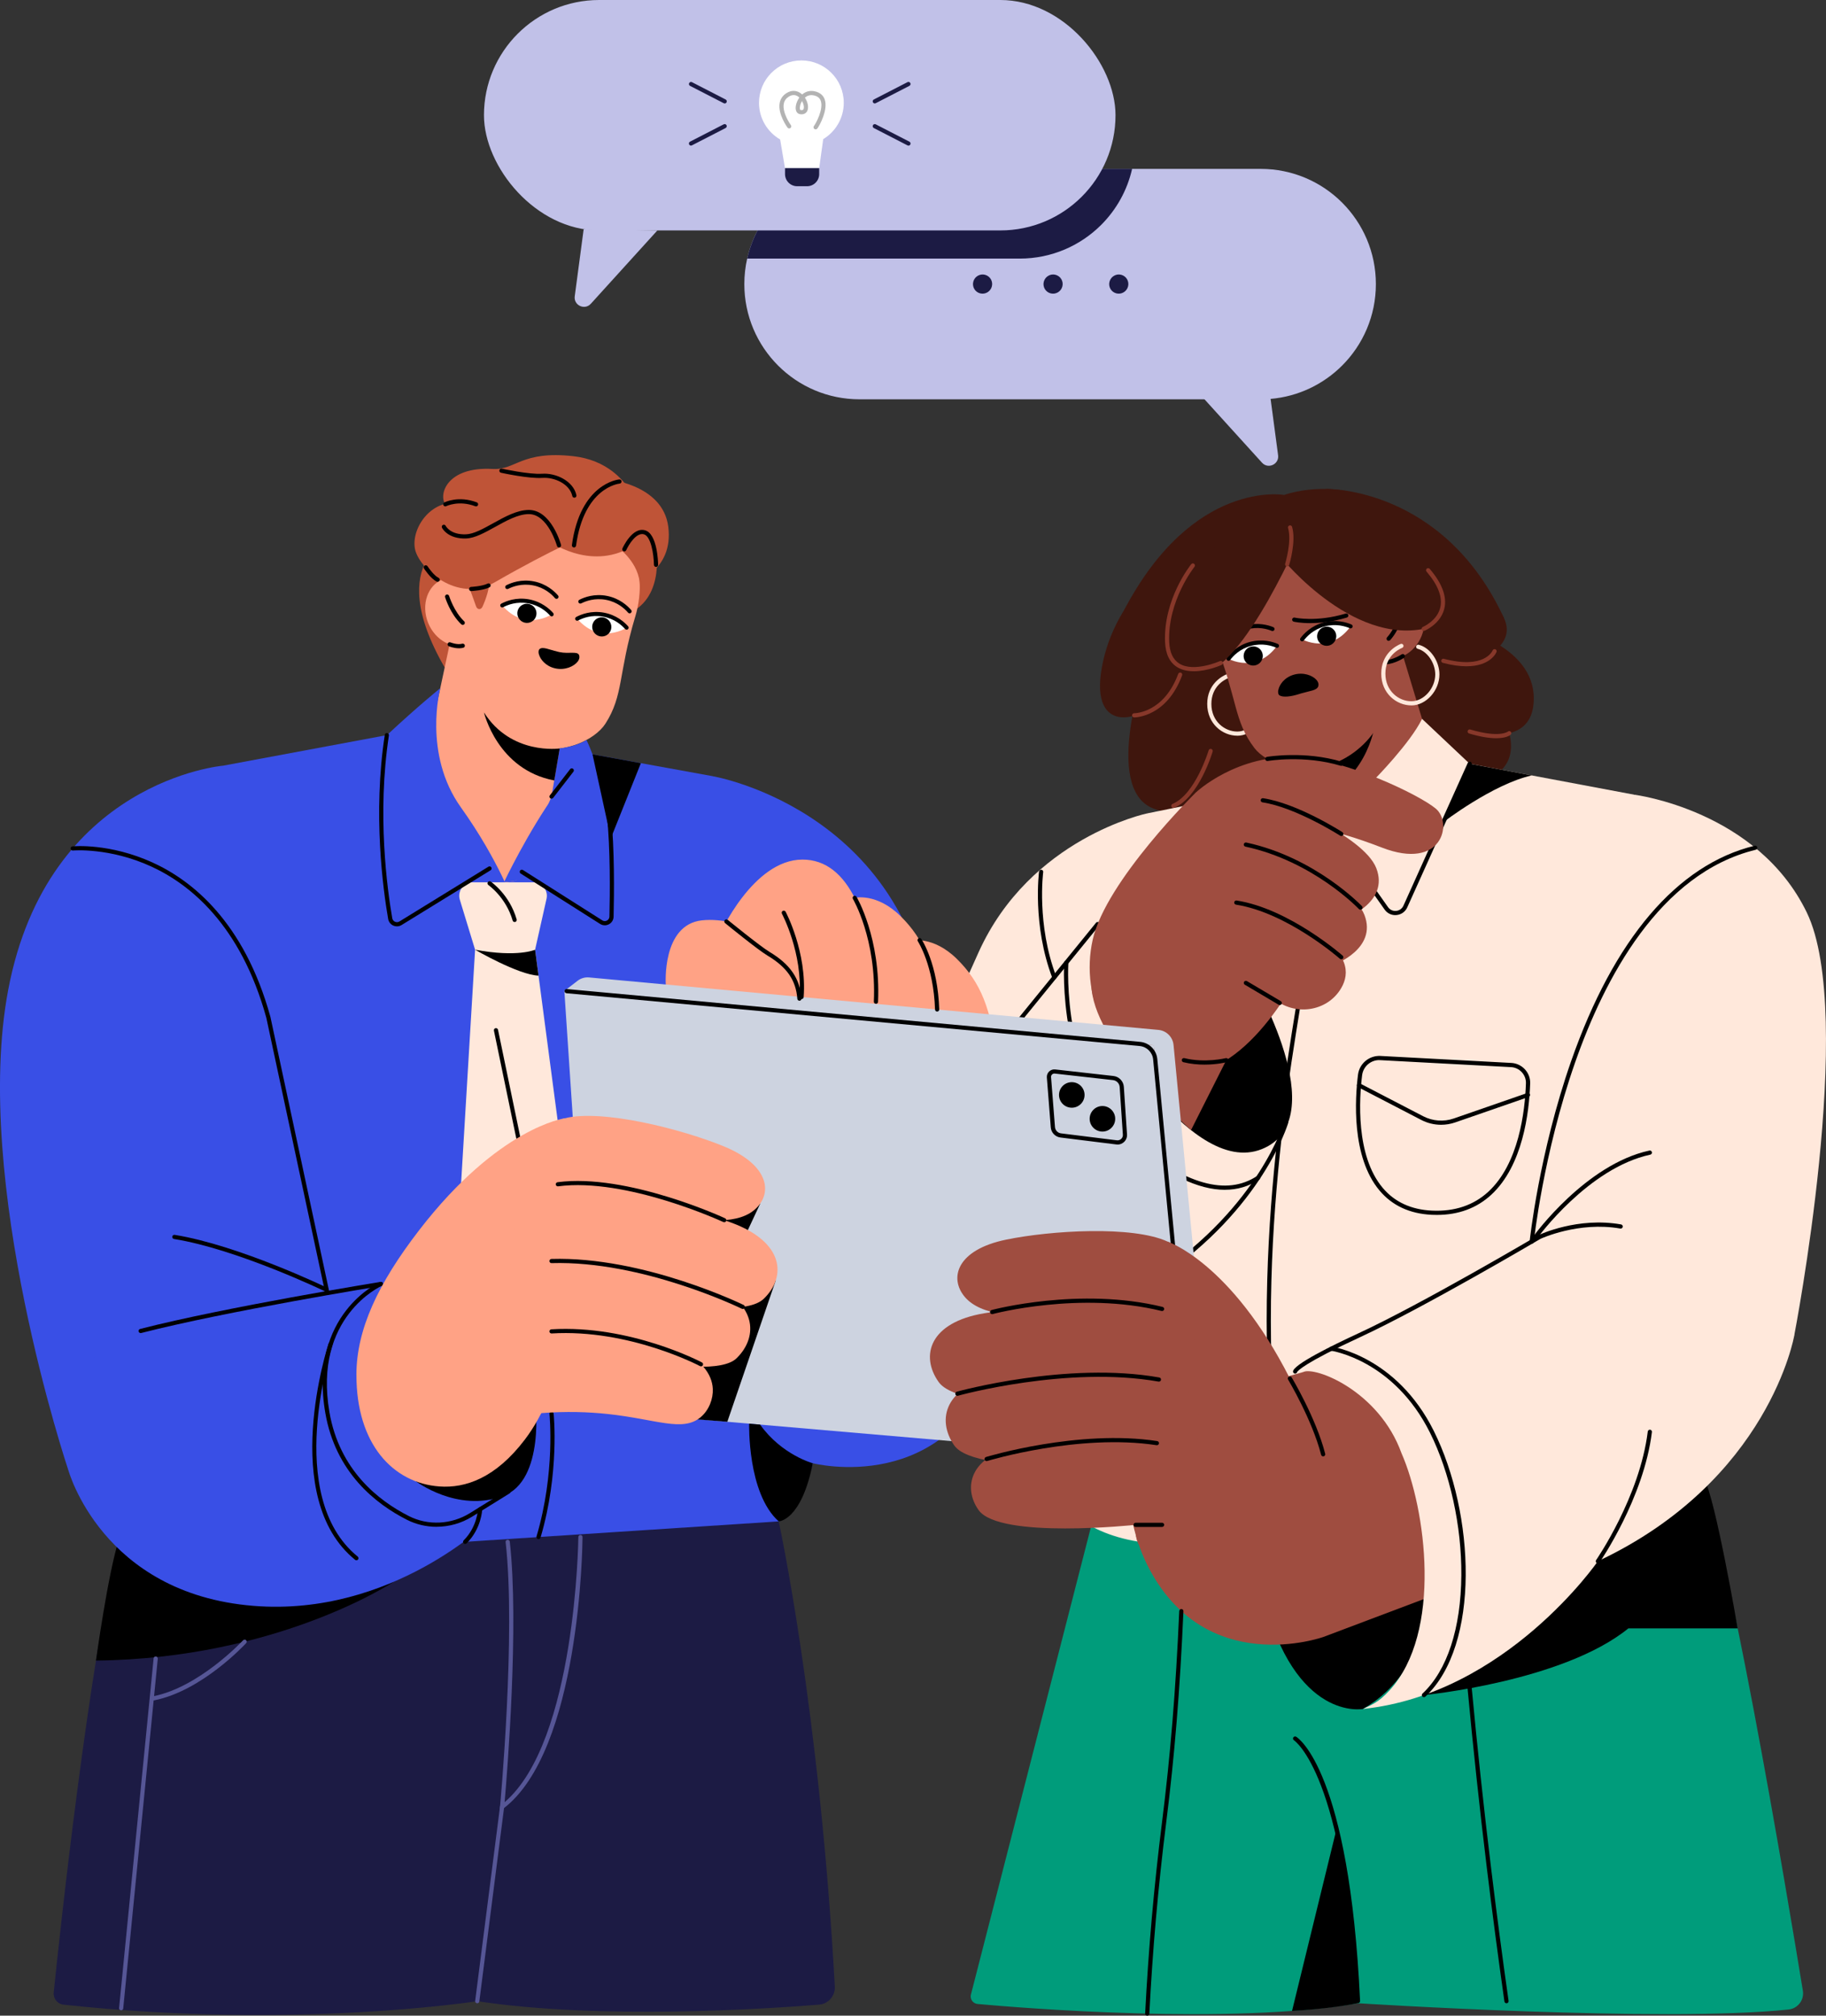 <?xml version="1.0" encoding="UTF-8"?><svg id="Layer_2" xmlns="http://www.w3.org/2000/svg" viewBox="0 0 656.01 724.12"><rect x="0" y="0" width="656.01" height="724.12" fill="#333333" stroke="none"/><defs><style>.cls-1{fill:#c1c1e8;}.cls-1,.cls-2,.cls-3,.cls-4,.cls-5,.cls-6,.cls-7,.cls-8,.cls-9,.cls-10,.cls-11,.cls-12,.cls-13,.cls-14,.cls-15{stroke-width:0px;}.cls-2{fill:#394fe6;}.cls-3{fill:#000;}.cls-4{fill:#ffa285;}.cls-5{fill:#9f4d40;}.cls-6{fill:#bf5437;}.cls-7{fill:#b3b3b3;}.cls-8{fill:#cdd3e0;}.cls-9{fill:#ffe8db;}.cls-10{fill:#87382a;}.cls-11{fill:#3f160d;}.cls-12{fill:#fff;}.cls-13{fill:#565696;}.cls-14{fill:#009c7b;}.cls-15{fill:#1c1b44;}</style></defs><g id="_Ñëîé_4"><path class="cls-1" d="M494.3,102.06c0,11.43-4.63,21.77-12.12,29.26-6.7,6.7-15.69,11.12-25.7,11.98-1.17.1-2.37.15-3.57.15h-144.11c-22.86,0-41.39-18.54-41.39-41.39,0-3.15.35-6.21,1.02-9.16,1.75-7.75,5.67-14.68,11.1-20.11,7.49-7.49,17.84-12.12,29.27-12.12h144.11c22.86,0,41.39,18.53,41.39,41.39Z"/><path class="cls-1" d="M455.97,139.49l3.2,24.05c.43,3.24-3.58,5.11-5.78,2.68l-23.92-26.36,26.5-.38Z"/><path class="cls-15" d="M406.72,60.67c-1.75,7.75-5.67,14.68-11.1,20.11-7.49,7.49-17.84,12.12-29.27,12.12h-97.92c1.75-7.75,5.67-14.68,11.1-20.11,7.49-7.49,17.84-12.12,29.27-12.12h97.92Z"/><rect class="cls-1" x="173.87" y="0" width="226.89" height="82.78" rx="41.39" ry="41.39"/><path class="cls-1" d="M209.68,82.4l-3.2,24.05c-.43,3.24,3.58,5.11,5.78,2.68l23.92-26.36-26.5-.38Z"/><path class="cls-12" d="M303.13,36.93c0,5.54-2.96,10.39-7.38,13.05l-1.45,10.44h-12.28l-1.75-10.32c-4.54-2.63-7.59-7.55-7.59-13.16,0-8.42,6.81-15.23,15.23-15.23s15.22,6.81,15.22,15.23Z"/><path class="cls-15" d="M282.02,60.41h12.28v2.13c0,2.41-1.95,4.36-4.36,4.36h-3.55c-2.41,0-4.36-1.95-4.36-4.36v-2.13h0Z"/><path class="cls-7" d="M293.01,46.47c-.16,0-.33-.05-.47-.17-.32-.26-.37-.73-.11-1.05.59-.73,3.54-6.06,2.42-9.07-.39-1.05-1.26-1.69-2.65-1.94-1.22-.22-2.25.17-3.04.84,1.07,1.58,1.47,3.57.84,4.81-.48.95-1.47,1.35-2.71,1.1-1.14-.24-1.67-1.48-1.34-3.16.18-.91.6-1.91,1.23-2.78-.02-.02-.04-.04-.06-.06-.8-.72-2.12-1.34-3.82-.22-.96.63-1.52,1.46-1.72,2.53-.6,3.3,2.52,7.61,2.55,7.65.25.33.17.8-.16,1.05-.33.24-.8.17-1.05-.16-.14-.2-3.53-4.86-2.82-8.81.27-1.48,1.06-2.67,2.37-3.52,1.92-1.26,3.97-1.13,5.64.36.03.02.05.05.08.07,1.09-.94,2.54-1.5,4.28-1.18,2.41.44,3.39,1.82,3.79,2.9,1.36,3.67-1.86,9.55-2.65,10.54-.15.18-.37.28-.58.28ZM288.14,36.29c-.36.59-.61,1.24-.72,1.83-.16.85,0,1.37.17,1.4.83.17,1-.17,1.07-.3.31-.62.1-1.83-.52-2.93Z"/><path class="cls-15" d="M314.28,37.16c-.27,0-.53-.15-.67-.41-.19-.37-.04-.82.32-1.01l12.1-6.23c.37-.19.82-.04,1.01.32.19.37.04.82-.32,1.01l-12.1,6.23c-.11.06-.23.08-.34.08Z"/><path class="cls-15" d="M326.37,52.31c-.12,0-.23-.03-.34-.08l-12.1-6.23c-.37-.19-.51-.64-.32-1.01.19-.37.64-.51,1.01-.32l12.1,6.23c.37.19.51.64.32,1.01-.13.26-.4.41-.67.41Z"/><path class="cls-15" d="M260.35,37.16c-.12,0-.23-.03-.34-.08l-12.1-6.23c-.37-.19-.51-.64-.32-1.01.19-.37.64-.51,1.01-.32l12.1,6.23c.37.19.51.64.32,1.01-.13.26-.4.41-.67.41Z"/><path class="cls-15" d="M248.25,52.31c-.27,0-.53-.15-.67-.41-.19-.37-.04-.82.32-1.01l12.1-6.23c.37-.19.82-.04,1.01.32.19.37.04.82-.32,1.01l-12.1,6.23c-.11.06-.23.08-.34.08Z"/><path class="cls-15" d="M349.67,101.19c-.49,1.84.61,3.72,2.45,4.2,1.84.48,3.72-.63,4.21-2.47s-.61-3.72-2.45-4.2-3.73.63-4.21,2.47Z"/><path class="cls-15" d="M375,101.19c-.49,1.84.61,3.72,2.45,4.2,1.84.48,3.72-.63,4.21-2.47.49-1.84-.61-3.72-2.45-4.2s-3.72.63-4.21,2.47Z"/><path class="cls-15" d="M398.6,101.19c-.49,1.84.61,3.72,2.45,4.2,1.84.48,3.72-.63,4.21-2.47s-.61-3.72-2.45-4.2-3.72.63-4.21,2.47Z"/><path class="cls-11" d="M461.35,177.81s-32.69-5.87-57.49,41.35l36.77-2.83,27.96-32.89-7.24-5.63Z"/><path class="cls-14" d="M392.14,547.75l-43.38,169.01c-.24,1.57.88,3.02,2.46,3.16,15.63,1.42,90.69,7.61,136.66-.27,0,0,109.74,7.03,154.7,2.25,3.32-.35,5.66-3.43,5.12-6.73-5.09-31.21-29.02-175.15-39.51-190.89-11.77-17.66-199.03-16.42-199.03-16.42l-17.02,39.9Z"/><path class="cls-9" d="M373.61,522.44s2.46,39.05,63.92,31.45c61.46-7.6-63.92-31.45-63.92-31.45Z"/><path class="cls-2" d="M292.01,525.66s48.83,12.5,66.05-38.16c17.22-50.66-88.5-33.43-66.05,38.16Z"/><path class="cls-15" d="M279.76,546.55s14.69,67.5,20.16,167.1c.18,3.35-2.33,6.24-5.67,6.51-18.89,1.52-78.59,5.47-122.78-1.25,0,0-65.21,10.25-148.63,1.26-2.18-.23-3.76-2.19-3.54-4.37,2.11-20.55,12.32-116.49,23.88-165.16,13-54.7,236.58-4.09,236.58-4.09Z"/><path class="cls-2" d="M155.22,261.06l-75.03,14-11.01,82.8,27.96,149.13,33.11,49.3,149.51-9.74c20.16-5.23,26.41-112.75,5.02-192.62-7.79-29.08-18.11-54.16-28.63-75.07-19.77-3.59-39.4-7.16-58.97-10.71l-41.97-7.1Z"/><path class="cls-6" d="M163.72,192.42s-26.74,7.86-3.96,47.38c14.54,25.23,16.95-43.7,3.96-47.38Z"/><path class="cls-6" d="M235.54,196.47s3.72,17.77-9.54,23.86c-13.27,6.09-8.61-17.51,9.54-23.86Z"/><path class="cls-6" d="M217.01,172.01s21.11,1.45,23.08,17.27c1.96,15.7-12.11,19.97-12.11,19.97l-10.97-37.24Z"/><path class="cls-11" d="M539.57,257.01s20.79,33.15-42.31,24.57c-52.35-7.12-60.74,8.58-60.74,8.58,0,0,63.81-49.59,103.05-33.15Z"/><path class="cls-11" d="M411.72,238.53s-15.84,44.61,2.56,51.89c18.4,7.28,58.5-11.83,58.5-11.83l-32.3-58.98-28.76,18.92Z"/><polygon class="cls-9" points="515.09 271.95 587.17 285.5 588.33 364.6 564.72 518.03 379.66 510.3 403.68 305.74 412.17 292.2 473.34 279.75 515.09 271.95"/><path class="cls-11" d="M523.93,225.68s29.15,6.35,26.98,27.44c-1.18,11.5-12.61,15.37-40.4,3.89-27.79-11.49-3.26-32.86-3.26-32.86l16.68,1.54Z"/><path class="cls-11" d="M461.35,177.81s17.5-6.47,33.98,2.97c12.95,7.41,10.46,16.52,21.85,22.8,10.23,5.64,33.91,18.74,19.74,30.37-16.76,13.76-75.58-26.51-75.58-56.13Z"/><path class="cls-4" d="M162.48,227.06l-8.87,41.5s15.31,38.04,44.52,17.62l4.61-27.21-40.26-31.91Z"/><path class="cls-4" d="M228.21,221.54c-6.14,20.5-4.13,28.2-10.73,38.47-1.78,2.77-5.71,5.87-10.96,7.63-5.04,1.72-11.3,2.19-18-.07-1.68-.56-3.37-1.28-5.08-2.2-.92-.5-1.79-1.02-2.62-1.59-13.43-8.98-16.21-25.81-16.3-34.71-.09-9.46,1-37.39,9.56-43.36,8.56-5.98,29.76-9.61,49.27,2.44,0,0,10.45,14.79,4.87,33.39Z"/><path class="cls-12" d="M198.19,220.71s-3.13,2.11-7.36,2.06c-1.29,0-2.65-.2-4.08-.71-2.06-.74-4.23-2.14-6.32-4.56,0,0,3.12-2.05,7.4-1.95,1.29.02,2.7.26,4.17.78,2.02.76,4.12,2.1,6.19,4.37Z"/><path class="cls-3" d="M192.54,219.2c.64,1.8-.3,3.76-2.09,4.39-1.79.63-3.76-.32-4.4-2.11-.64-1.8.3-3.76,2.09-4.39,1.79-.63,3.76.32,4.4,2.11Z"/><path class="cls-3" d="M198.2,221.43c.17,0,.34-.06.47-.18.3-.27.33-.73.06-1.03-1.32-1.49-4.22-4.11-8.78-4.92-4.53-.8-8.12.63-9.86,1.56-.35.19-.49.63-.3.98.19.36.63.49.98.3,1.58-.84,4.83-2.14,8.93-1.41,4.13.73,6.75,3.1,7.95,4.45.15.16.35.25.55.24Z"/><path class="cls-12" d="M225.12,225.48s-3.13,2.11-7.36,2.06c-1.29,0-2.65-.2-4.08-.71-2.06-.74-4.23-2.14-6.32-4.56,0,0,3.12-2.05,7.4-1.95,1.29.02,2.7.26,4.17.78,2.02.76,4.12,2.11,6.19,4.37Z"/><path class="cls-3" d="M219.44,224.07c.64,1.8-.3,3.76-2.09,4.39-1.79.63-3.76-.32-4.4-2.11-.64-1.8.3-3.76,2.09-4.39,1.79-.63,3.76.32,4.4,2.11Z"/><path class="cls-3" d="M225.13,226.21c.17,0,.34-.06.47-.18.3-.27.33-.73.06-1.03-1.32-1.49-4.22-4.11-8.78-4.92-4.53-.8-8.12.63-9.87,1.56-.35.19-.49.63-.3.98.19.35.63.49.98.3,1.58-.84,4.83-2.14,8.93-1.41,4.13.73,6.75,3.1,7.95,4.45.15.16.35.25.55.24Z"/><path class="cls-3" d="M226.19,220.35c.17,0,.34-.06.48-.18.3-.26.34-.72.08-1.03-1.29-1.51-4.15-4.18-8.7-5.07-4.51-.88-8.13.49-9.89,1.39-.36.18-.5.62-.32.98.18.36.62.5.98.32,1.59-.81,4.87-2.05,8.95-1.26,4.12.8,6.7,3.22,7.87,4.59.14.17.35.25.55.25Z"/><path class="cls-3" d="M199.93,215.14c.17,0,.34-.06.48-.18.3-.26.34-.72.08-1.03-1.29-1.51-4.15-4.18-8.7-5.07-4.51-.88-8.13.49-9.89,1.39-.36.18-.5.62-.32.98.18.36.62.5.98.32,1.59-.81,4.87-2.05,8.95-1.26,4.12.8,6.7,3.22,7.87,4.59.14.17.35.25.55.25Z"/><path class="cls-3" d="M193.48,234.13c0,.27.03.58.11.9h.02c.47,1.83,2.44,4.33,5.87,5.08,3.5.77,6.76-.71,8.09-2.48h0c.39-.53.61-1.09.59-1.61,0-.25-.04-.49-.14-.72-.65-1.46-3.62-.32-7.03-1.04-.23-.05-.48-.11-.72-.17-3.07-.73-5.19-1.84-6.37-.97-.27.2-.4.56-.41,1Z"/><path class="cls-4" d="M173.65,215.78c2.57,6.44.21,13.44-5.27,15.63-5.48,2.19-12.01-1.25-14.59-7.69-2.57-6.44-.21-13.44,5.27-15.63s12.01,1.25,14.59,7.69Z"/><path class="cls-3" d="M201.07,268.88s-17.42,2.52-27.2-12.94c0,0,4.82,20.59,25.26,24.43l1.95-11.49Z"/><path class="cls-3" d="M166.24,224.49c-.18,0-.37-.07-.51-.2-3.96-3.73-5.75-9.51-5.82-9.75-.12-.4.1-.81.5-.94.4-.12.81.1.94.5.02.06,1.75,5.64,5.41,9.1.3.28.32.76.03,1.06-.15.16-.35.24-.55.24Z"/><path class="cls-5" d="M502.75,231.33l12.28,40.62s-8.65,28.02-29.94,25.83c-7.35-.76-13.37-6.2-15.21-13.36l-4.6-17.95,37.47-35.14Z"/><path class="cls-3" d="M467.77,276.22s17.57,1.07,26.03-15.16c0,0-3.1,20.92-23.14,26.44l-2.89-11.28Z"/><path class="cls-11" d="M436.79,231.28s-11.83,31.89-22.87,24.66-2.34-38.51,20.17-59.85c22.51-21.34,2.7,35.19,2.7,35.19Z"/><path class="cls-11" d="M427.22,197.08c-1.72-.41-25.02,13.88-30.91,40.42s13,22.62,21.83,12.56,41.7-45.13,9.08-52.98Z"/><path class="cls-9" d="M412.16,292.2s-42.04,8.75-60.62,49.96c-18.58,41.21-28.91,66.23-28.91,66.23l83.12,10.59,6.41-126.77Z"/><path class="cls-9" d="M587.17,285.5s44.13,5.52,61.94,42.31c17.81,36.79-4.51,151.95-4.51,151.95l-101.95-30.54s12.38-110.01,44.52-163.72Z"/><path class="cls-9" d="M444.53,264.3c-5.32,0-10.82-4.27-10.82-11.42s5.33-9.97,6.96-10.65c.38-.16.82.02.98.41.16.38-.02.82-.41.98-1.42.59-6.04,2.99-6.04,9.27s4.8,9.92,9.32,9.92,8.59-4.68,8.59-9.63c0-4.13-2.89-8.35-6.31-9.21-.4-.1-.65-.51-.54-.91.1-.4.51-.65.91-.54,4.1,1.03,7.44,5.81,7.44,10.66,0,5.82-4.81,11.13-10.09,11.13Z"/><path class="cls-5" d="M436.79,231.28c7.82,19.92,6.46,27.76,13.88,37.45,2,2.62,6.18,5.38,11.55,6.69,5.17,1.29,11.45,1.25,17.93-1.56,1.62-.69,3.25-1.56,4.88-2.61.87-.57,1.7-1.17,2.48-1.8,12.63-10.07,14.01-27.07,13.36-35.94-.69-9.43-4.1-37.18-13.13-42.42-9.03-5.25-30.46-7.1-48.89,6.53,0,0-9.18,15.6-2.08,33.67Z"/><path class="cls-12" d="M467.8,229.68s3.3,1.84,7.51,1.44c1.28-.11,2.63-.42,4-1.05,2-.91,4.04-2.48,5.92-5.06,0,0-3.28-1.78-7.53-1.33-1.29.12-2.67.48-4.09,1.13-1.95.92-3.93,2.44-5.81,4.87Z"/><path class="cls-3" d="M473.3,227.7c-.49,1.84.61,3.72,2.45,4.2s3.72-.63,4.21-2.47-.61-3.72-2.45-4.2c-1.84-.48-3.73.63-4.21,2.47Z"/><path class="cls-3" d="M467.85,230.4c-.17.01-.34-.03-.49-.14-.32-.24-.39-.7-.15-1.02,1.19-1.59,3.86-4.45,8.34-5.63,4.44-1.18,8.15-.05,9.96.73.37.16.54.59.38.96-.16.37-.59.54-.96.38-1.64-.7-4.99-1.73-9.01-.66-4.06,1.07-6.47,3.65-7.55,5.1-.13.18-.33.28-.53.29Z"/><path class="cls-12" d="M441.36,236.67s3.3,1.84,7.51,1.44c1.28-.11,2.63-.42,4-1.05,2-.91,4.04-2.48,5.92-5.06,0,0-3.28-1.78-7.53-1.33-1.29.12-2.67.48-4.09,1.13-1.95.92-3.93,2.44-5.81,4.87Z"/><path class="cls-3" d="M446.9,234.79c-.49,1.84.61,3.72,2.45,4.2,1.84.48,3.73-.63,4.21-2.47.49-1.84-.61-3.72-2.45-4.2-1.84-.48-3.72.63-4.21,2.47Z"/><path class="cls-3" d="M441.41,237.39c-.17.01-.34-.03-.49-.14-.32-.24-.39-.7-.15-1.02,1.19-1.59,3.86-4.45,8.34-5.63,4.44-1.18,8.15-.05,9.96.73.37.16.54.59.38.96-.16.37-.59.54-.96.38-1.64-.7-4.99-1.73-9.01-.66-4.06,1.07-6.47,3.65-7.55,5.1-.13.18-.33.28-.53.29Z"/><path class="cls-3" d="M439.87,231.65c-.17.01-.34-.03-.49-.14-.33-.23-.4-.69-.16-1.01,1.16-1.61,3.79-4.51,8.25-5.77,4.42-1.25,8.15-.18,9.97.56.37.15.55.58.4.95-.15.37-.58.55-.95.4-1.65-.68-5.02-1.64-9.02-.51-4.04,1.14-6.41,3.76-7.46,5.22-.13.18-.32.28-.53.3Z"/><path class="cls-3" d="M459.19,248.82c-.03-.27-.02-.58.04-.9h.02c.33-1.87,2.1-4.51,5.47-5.51,3.44-1.04,6.8.19,8.25,1.86h0c.43.5.69,1.04.71,1.56.02.25,0,.49-.09.73-.54,1.51-2.83,1.57-6.17,2.55-.23.07-.47.14-.7.22-3.01.96-5.8,1.26-7.04.48-.28-.18-.44-.53-.49-.97Z"/><path class="cls-5" d="M490.69,221.02c-2.03,6.63.9,13.41,6.55,15.14,5.65,1.73,11.87-2.25,13.9-8.88,2.03-6.63-.9-13.41-6.55-15.14-5.65-1.73-11.87,2.25-13.9,8.88Z"/><path class="cls-3" d="M498.88,230.22c-.18,0-.36-.06-.5-.19-.31-.28-.33-.75-.06-1.06,3.37-3.75,4.63-9.46,4.64-9.52.09-.4.49-.66.89-.58.4.09.66.49.58.89-.05.25-1.35,6.16-4.99,10.2-.15.17-.35.25-.56.25Z"/><path class="cls-3" d="M470.74,223.86c-3.6,0-5.78-.49-5.95-.53-.4-.09-.65-.5-.56-.9.09-.4.5-.66.9-.56.08.02,7.75,1.73,18.32-1.45.39-.12.81.11.93.5.12.4-.11.81-.5.93-5.28,1.59-9.82,2-13.14,2Z"/><path class="cls-11" d="M468.59,189.33s-21.81,52.2-37.93,52.94c-16.12.74-5.58-27.2,3.56-42.16,8.98-14.7,26.45-23.26,34.37-10.78Z"/><path class="cls-11" d="M460.4,200.39s27.56,34.34,55.56,24.28c20.34-7.31-36.99-51.41-52.16-38.21-15.17,13.2-3.4,13.93-3.4,13.93Z"/><path class="cls-6" d="M211.24,192.03s-11.89,4.73-33.61,17.22c-13.3,7.64-27.46-5.25-28.6-12.31-1.21-7.44,6.1-18.54,17.74-16.09,11.64,2.45,39.47-10.04,44.48,11.19Z"/><path class="cls-6" d="M196.68,194.04s15.01,11.33,30.16,2.43c7.74-4.55,2.45-29.96-20.82-32.58-18.73-2.11-20.68,5.05-29.07,4.58-16.24-.92-19.49,9.03-16.97,12.69,1.8,2.61,27,4.73,36.69,12.88Z"/><path class="cls-6" d="M221.95,196.57s8.04,5.83,7.9,14.02c0,0,5.26-16.16,0-20.14-5.26-3.98-8.36.49-8.36.49l.45,5.63Z"/><path class="cls-4" d="M153.62,268.56s4.43,29.27,24.56,48.77l7.26-.92,12.7-30.23-44.52-17.62Z"/><path class="cls-2" d="M80.19,275.06s-63.01,5.31-77.24,80.53c-13.09,69.21,21.58,172.5,21.58,172.5l89.77-71.13s-3.22-116.34-34.12-181.9Z"/><path class="cls-2" d="M256.15,278.87s76.55,13.09,79.66,98.69l-74.87,2.19-4.79-100.89Z"/><path class="cls-2" d="M158.18,247.21s-6.34,23.61,7.4,42.83c13.79,19.29,19.32,35.2,19.32,35.2l-14.35-13.61-22.38,21.93s-20.3-59.05-9.17-69.46c11.13-10.41,19.19-16.88,19.19-16.88Z"/><path class="cls-2" d="M181.05,316.96s8.53-18.03,18.99-32.57v-.74l1.03-14.78s6.04-.68,9.62-3.05c0,0,14.3,28.52,7.04,64.65,0,0-21.26-15.64-25.66-16-4.92-.41-6.62,1.93-6.62,1.93l-4.39.56Z"/><path class="cls-3" d="M141.3,568.32s-41.46,27.52-106.82,28.23c0,0,4.35-31.61,8.22-43.38,3.86-11.77,98.61,15.16,98.61,15.16Z"/><path class="cls-2" d="M24.54,528.08s12.02,44.4,66.47,48.81c49.79,4.04,84.87-30.66,84.87-30.66l-54.7-86.34-85.36,20.11-11.28,48.08Z"/><path class="cls-9" d="M169.83,316.96h21.79c3.11,0,5.41,2.88,4.73,5.91l-4.11,18.3h-21.56l-5.48-17.95c-.95-3.12,1.38-6.27,4.64-6.27Z"/><path class="cls-9" d="M170.68,341.18l-5.7,95.17h39.83l-12.57-95.17s-5.65-17.17-21.56,0Z"/><polygon class="cls-15" points="201.66 412.57 177.47 436.35 189.21 436.35 203.03 422.89 201.66 412.57"/><path class="cls-3" d="M489.68,613.93s-24.44,4.72-35.81-40.57c-11.37-45.28-13.47-74.47,20.76-81.83,34.23-7.36,63.71,94.43,15.05,122.39Z"/><path class="cls-4" d="M258.4,336.03s12.02-27.25,29.92-27.23c16.79.02,24.87,21.05,27.76,52.47,2.9,31.42-62.84-4.15-62.84-4.15,0,0,1.72-14.34,5.15-21.09Z"/><path class="cls-4" d="M307.06,322.54s7.85-1.9,16.43,6.53c8.58,8.43,12.59,18.24,14.27,36.15s-32.17.74-32.17.74l1.47-43.41Z"/><path class="cls-4" d="M327.31,337.93s7.85-1.9,16.43,6.53c8.58,8.43,12.59,18.24,14.27,36.15s-32.17.74-32.17.74l1.47-43.41Z"/><path class="cls-4" d="M239.19,353.72s-1.5-21.51,12.97-23.09c14.47-1.58,31.89,9.49,40.47,14.24,8.58,4.75,10.11,20.41,3.68,23.2-6.43,2.79-57.12-14.35-57.12-14.35Z"/><polygon class="cls-3" points="212.87 271 219.45 301.14 230.24 274.16 212.87 271"/><path class="cls-3" d="M511.56,608.95s49.89-4.83,73.44-23.96h39.28s-8-46.73-12.05-53.72-99.05,65.58-100.67,77.68Z"/><path class="cls-5" d="M468.15,492.91l-18.54,5.25,25.85,89.9,38.95-14.69s.99-103.36-46.26-80.45Z"/><path class="cls-9" d="M644.61,479.76s-8.95,52.12-70.57,81.11c0,0-32.81,47.66-84.36,53.06,2.96-1.52,5.27-2.04,9.48-6.62,19.17-20.88,13.09-65.37,4.35-85.24-8.09-22.44-31.15-31.33-35.36-29.16,29.18-15.07,63.7-35.83,91.89-52.69,0,0,69.85-18.59,84.57,39.54Z"/><path class="cls-3" d="M192.24,341.18s-6.2,2.85-21.56,0c0,0,15.55,9.05,22.79,9.31l-1.23-9.31Z"/><path class="cls-3" d="M149.31,532.06s14.82,11.39,31.35,5.43c15.37-5.54,11.65-34.42,11.65-34.42l-43,28.99Z"/><path class="cls-9" d="M510.89,258.25l17.1,16.13-18.16,12.26-16.03-6.65s12.87-13.05,17.08-21.73Z"/><path class="cls-3" d="M465.28,493.46c-.38,0-.7-.28-.74-.67-.28-2.44,14.49-9.64,23.31-13.72,22.84-10.55,64.47-35.12,64.89-35.36.63-.3,14.13-6.58,29.64-3.84.41.07.68.46.61.87-.07.41-.46.68-.87.61-15.02-2.65-28.54,3.63-28.68,3.69-.36.21-42.06,24.82-64.96,35.4-19.96,9.22-22.23,12.03-22.47,12.44-.07.3-.32.54-.65.58-.03,0-.06,0-.09,0ZM466.02,492.64h0,0ZM466.02,492.64h0s0,0,0,0ZM466.02,492.63h0s0,0,0,0ZM466.02,492.63s0,0,0,0c0,0,0,0,0,0Z"/><path class="cls-3" d="M551.67,445.11c-.15,0-.3-.05-.44-.14-.34-.24-.41-.71-.17-1.05.18-.26,18.69-25.68,41.52-30.59.41-.09.8.17.89.58.09.4-.17.8-.58.89-22.26,4.79-40.43,29.75-40.61,30-.15.2-.38.31-.61.31Z"/><path class="cls-3" d="M550.29,446.8s-.05,0-.08,0c-.41-.04-.71-.41-.67-.82.03-.31,3.36-31.73,14.9-64.75,15.32-43.85,38.12-70.62,65.94-77.41.4-.1.81.15.91.55.1.4-.15.81-.55.91-34.49,8.42-54.32,46.22-64.88,76.45-11.48,32.86-14.79,64.1-14.82,64.41-.04.39-.37.67-.75.67Z"/><path class="cls-3" d="M574.04,561.62c-.15,0-.3-.04-.43-.13-.34-.24-.42-.7-.19-1.04.16-.22,15.68-22.74,18.56-46.19.05-.41.43-.7.84-.65.41.05.7.42.65.84-2.93,23.82-18.66,46.63-18.82,46.86-.15.21-.38.32-.62.32Z"/><path class="cls-3" d="M511.56,609.7c-.2,0-.4-.08-.55-.24-.28-.3-.27-.78.04-1.06,8.86-8.28,13.81-23.38,13.95-42.51.13-17.67-4.08-36.81-11.26-51.21-13.04-26.16-35.33-29.4-35.55-29.43-.41-.05-.7-.43-.64-.84.05-.41.43-.71.84-.64.23.03,23.29,3.35,36.7,30.25,14.87,29.84,16.75,77.01-3.01,95.48-.14.13-.33.2-.51.2Z"/><path class="cls-3" d="M516.19,436.45c-.6,0-1.2-.01-1.81-.04-7.9-.37-14.21-3.3-18.76-8.71-10.18-12.1-8.81-33.15-7.74-41.65.5-3.98,4.02-6.91,8.04-6.71l47.05,2.51c3.86.21,6.89,3.5,6.76,7.35-.35,10.45-2.64,29.54-13.98,40.01-5.21,4.81-11.78,7.24-19.54,7.24ZM495.5,380.83c-3.09,0-5.75,2.32-6.14,5.41-1.04,8.3-2.4,28.85,7.4,40.5,4.27,5.07,10.22,7.82,17.68,8.17,8.14.38,14.96-1.91,20.27-6.8,10.94-10.09,13.15-28.74,13.5-38.95.1-3.04-2.29-5.64-5.34-5.8l-47.05-2.51c-.11,0-.22,0-.33,0Z"/><path class="cls-3" d="M517.74,404.07c-2.46,0-4.91-.58-7.12-1.73l-22.75-11.81c-.37-.19-.51-.64-.32-1.01.19-.37.64-.51,1.01-.32l22.75,11.81c3.38,1.75,7.38,2.05,10.97.8l26.43-9.16c.39-.14.82.07.95.46.14.39-.07.82-.46.96l-26.43,9.16c-1.63.56-3.34.84-5.04.84Z"/><path class="cls-3" d="M416.35,459.15c-.24,0-.48-.12-.62-.33-.23-.34-.14-.81.2-1.04,36.33-24.54,45.29-54.37,45.38-54.66.12-.4.53-.63.93-.51.4.12.63.53.51.93-.09.3-9.17,30.63-45.98,55.49-.13.09-.27.13-.42.13Z"/><path class="cls-3" d="M359.97,374.98c-.17,0-.33-.05-.47-.17-.32-.26-.37-.73-.11-1.06l34.37-42.26c.26-.32.73-.37,1.06-.11.32.26.37.73.11,1.06l-34.37,42.26c-.15.18-.36.28-.58.28Z"/><path class="cls-3" d="M440.04,427.43c-9.53,0-20.88-5.45-34.33-16.43-26.11-21.32-23.42-64.78-23.39-65.22.03-.41.39-.73.8-.7.41.03.73.39.7.8-.03.43-2.67,43.13,22.84,63.95,19.27,15.73,33.97,19.87,44.94,12.65.35-.23.81-.13,1.04.21.23.35.13.81-.21,1.04-3.74,2.46-7.86,3.69-12.39,3.69Z"/><path class="cls-3" d="M501.26,328.75c-1.52,0-2.93-.72-3.82-1.99l-18.82-26.66c-.24-.34-.16-.81.18-1.05.34-.24.81-.16,1.05.18l18.82,26.66c.67.95,1.76,1.46,2.92,1.34,1.16-.11,2.13-.81,2.61-1.87l23.11-51.29c.17-.38.61-.54.99-.38.38.17.55.61.38.99l-23.11,51.29c-.7,1.56-2.13,2.58-3.83,2.75-.16.02-.31.02-.47.02Z"/><path class="cls-3" d="M456.05,490.35c-.4,0-.74-.32-.75-.73-1.25-40.7,2.82-76.48,5.99-99.86,2.73-20.18,10.44-64.45,10.51-64.9.07-.41.46-.67.87-.61.41.07.68.46.61.87-.08.44-7.77,44.69-10.51,64.84-3.16,23.32-7.22,59.02-5.97,99.61.01.41-.31.76-.73.77h-.02Z"/><path class="cls-3" d="M378.78,351.86c-.3,0-.59-.18-.7-.48-7.27-19.1-4.81-38.1-4.78-38.29.06-.41.43-.7.84-.64.41.06.7.43.64.84-.02.19-2.44,18.82,4.7,37.55.15.39-.05.82-.43.97-.09.03-.18.05-.27.05Z"/><path class="cls-3" d="M518.53,295.37s17.77-13.68,31.76-16.8l-22.3-4.19-9.46,20.99Z"/><path class="cls-3" d="M394.34,363.26s32.58,60.21,59.01,49.54c26.43-10.67-3.74-61.69-3.74-61.69l-55.27,12.15Z"/><path class="cls-5" d="M440.56,380.85l-12.67,25.13s-33.49-29.25-35.69-50.4c-2.2-21.15,48.36,25.27,48.36,25.27Z"/><path class="cls-5" d="M429.63,284.69s-32.27,31.65-37.05,52.83,6.05,46.2,31.35,48.04c25.31,1.84,44.59-39.36,44.59-39.36,0,0,5.88-57.89-38.89-61.51Z"/><path class="cls-5" d="M429.63,284.69s14.75-14.04,37.18-12.69c16.71,1.01,42.89,13.36,49.03,18.51,6.13,5.15,2.35,22.38-19.38,13.98-19.09-7.38-25.64-6.87-25.64-6.87,0,0-53.07,7.73-41.19-12.94Z"/><path class="cls-5" d="M455.92,286.63s33.79,13,38.53,25.26c4.74,12.26-10.96,17.9-10.96,17.9l-32.74-20.97,5.17-22.2Z"/><path class="cls-5" d="M451.65,303.41s33.79,13,38.53,25.26c4.74,12.26-10.96,17.9-10.96,17.9l-32.74-20.97,5.17-22.2Z"/><path class="cls-5" d="M444.25,320.42s33.79,13,38.53,25.26c1.32,3.41.67,6.55-.95,9.31-5.05,8.61-16.92,10.15-24.44,3.59l-18.31-15.97,5.17-22.2Z"/><path class="cls-8" d="M428.96,525.23l-211.9-18.28c-2.45-.21-4.38-2.18-4.55-4.64l-9.76-146.32,211.8,19.51,14.42,149.72Z"/><path class="cls-8" d="M202.75,356l4.75-3.66c1.18-.91,2.66-1.34,4.14-1.2l204.52,18.84c2.88.27,5.17,2.54,5.45,5.43l13.61,141.41c.2,2.08-.68,4.12-2.34,5.4l-3.92,3.02-14.42-149.72-211.8-19.51Z"/><path class="cls-3" d="M428.79,525.12c-.38,0-.71-.29-.75-.68l-13.76-143.85c-.25-2.55-2.28-4.57-4.83-4.81l-205.95-18.97c-.41-.04-.72-.4-.68-.82.04-.41.4-.71.82-.68l205.95,18.97c3.27.3,5.87,2.89,6.18,6.16l13.76,143.85c.04.41-.26.78-.68.82-.02,0-.05,0-.07,0Z"/><path class="cls-3" d="M401.49,411.16c-.14,0-.27,0-.41-.02l-20.1-2.5c-1.89-.23-3.35-1.77-3.48-3.67l-1.41-17.92c-.05-.81.25-1.58.82-2.13.58-.55,1.36-.82,2.16-.73l20.95,2.35c2.02.23,3.59,1.87,3.73,3.9l1.14,17.1c.07,1.02-.32,2-1.06,2.7-.64.61-1.48.94-2.34.94ZM378.78,385.67c-.31,0-.6.12-.82.33-.26.24-.39.59-.36.94l1.41,17.92c.08,1.19.99,2.15,2.16,2.29l20.1,2.5c.56.06,1.12-.12,1.54-.51.41-.39.63-.94.59-1.51l-1.14-17.1c-.09-1.31-1.09-2.36-2.4-2.51l-20.95-2.35s-.09,0-.13,0Z"/><path class="cls-3" d="M389.64,393.35c0,2.53-2.05,4.59-4.59,4.59s-4.59-2.05-4.59-4.59,2.05-4.59,4.59-4.59,4.59,2.05,4.59,4.59Z"/><circle class="cls-3" cx="396.06" cy="401.92" r="4.59"/><path class="cls-5" d="M475.46,588.06s-42.7,15.32-63.3-25.88c-20.6-41.21,7.35-116.12,7.35-116.12,0,0,22.73,7.46,43.9,49.16,18.48,36.39,12.05,92.84,12.05,92.84Z"/><path class="cls-5" d="M407.98,547.79s-48.87,5.21-56.39-5.28c-5.86-8.19-2.76-19.58,13.23-22.44,15.1-2.7,46.01-5.56,54.07-.18,8.06,5.38,10.36,22.66-.93,32.87-11.29,10.21-9.98-4.96-9.98-4.96Z"/><path class="cls-5" d="M409.92,525.22s-59.13,5.43-67.1-5.96c-6.47-9.25-3.33-21.59,15.68-24.7,17.96-2.94,54.72-6.02,64.33-.06,9.6,5.95,12.38,25-1.03,36.22-13.41,11.23-11.88-5.5-11.88-5.5Z"/><path class="cls-5" d="M407.94,502.52s-62.05,6.22-70.74-6.07c-6.61-9.33-3.39-21.39,16.49-24.68,18.9-3.13,57.68-5.93,67.81.03,10.13,5.97,13.09,25.02-1.03,36.22-14.12,11.21-12.53-5.51-12.53-5.51Z"/><path class="cls-5" d="M401.37,468.42s-43.23,11.18-54.77-2.52c-5.69-6.75-2.92-16.9,14.83-20.56,16.02-3.31,45.5-5.12,58.08.71,10.33,4.79,13.25,21.68,3.24,37.73-8.63,13.83-21.37-15.36-21.37-15.36Z"/><path class="cls-3" d="M481.88,300.34c-.14,0-.28-.04-.4-.12-.16-.1-15.97-10.18-27.93-11.98-.41-.06-.69-.44-.63-.85.06-.41.44-.69.85-.63,12.27,1.84,27.86,11.78,28.51,12.2.35.22.45.69.23,1.04-.14.22-.39.34-.63.34Z"/><path class="cls-3" d="M488.75,326.81c-.2,0-.4-.08-.55-.24-.16-.17-16.36-17.15-40.78-22.43-.41-.09-.66-.49-.57-.89.09-.41.48-.66.89-.58,24.89,5.38,41.39,22.69,41.56,22.87.28.3.27.78-.03,1.06-.14.14-.33.2-.51.2Z"/><path class="cls-3" d="M481.88,344.63c-.18,0-.35-.06-.5-.19-.19-.17-18.92-16.57-37.34-19.45-.41-.06-.69-.45-.63-.86.06-.41.45-.69.86-.63,18.86,2.94,37.91,19.64,38.1,19.81.31.27.34.75.06,1.06-.15.17-.35.25-.56.25Z"/><path class="cls-3" d="M481.89,275.13c-.07,0-.14,0-.22-.03-13.09-3.96-26.11-1.74-26.24-1.72-.41.07-.8-.2-.87-.61-.07-.41.2-.8.61-.87.13-.02,13.51-2.3,26.94,1.76.4.12.62.54.5.93-.1.32-.4.53-.72.53Z"/><path class="cls-3" d="M459.75,361.05c-.13,0-.26-.03-.38-.1l-12.16-7.2c-.36-.21-.47-.67-.26-1.03.21-.36.67-.47,1.03-.26l12.16,7.2c.36.21.47.67.26,1.03-.14.24-.39.37-.65.37Z"/><path class="cls-3" d="M432.73,382.46c-2.31,0-4.93-.22-7.59-.87-.4-.1-.65-.51-.55-.91.1-.4.5-.65.91-.55,7.44,1.83,14.8.02,14.87,0,.4-.09.81.14.91.54.1.4-.14.81-.54.91-.21.05-3.53.88-8.01.88Z"/><path class="cls-3" d="M497.81,238.67c-.39,0-.72-.3-.75-.69-.03-.41.28-.77.69-.8,3-.23,5.77-2.08,5.8-2.1.34-.23.81-.14,1.04.2.23.34.14.81-.2,1.04-.13.09-3.12,2.1-6.53,2.36-.02,0-.04,0-.06,0Z"/><path class="cls-9" d="M507.05,253.41c-5.32,0-10.82-4.27-10.82-11.42s5.33-9.97,6.96-10.65c.38-.16.82.02.98.41.16.38-.02.82-.41.98-1.42.59-6.04,2.99-6.04,9.27s4.8,9.92,9.32,9.92,8.59-4.68,8.59-9.63c0-4.13-2.89-8.35-6.31-9.21-.4-.1-.65-.51-.54-.91.1-.4.51-.65.91-.54,4.1,1.03,7.44,5.81,7.44,10.66,0,5.82-4.81,11.13-10.09,11.13Z"/><path class="cls-3" d="M356.42,472.09c-.33,0-.63-.22-.72-.55-.11-.4.13-.81.53-.92.31-.09,31.68-8.41,61.44-1.12.4.1.65.5.55.91-.1.4-.51.65-.91.55-29.39-7.2-60.38,1.03-60.69,1.11-.07.02-.13.03-.2.03Z"/><path class="cls-3" d="M343.94,501.43c-.33,0-.63-.22-.72-.55-.11-.4.12-.81.52-.92.39-.11,39.7-10.97,72.74-5.11.41.07.68.46.61.87-.07.41-.46.68-.87.61-32.71-5.79-71.68,4.97-72.07,5.08-.07.02-.14.03-.2.03Z"/><path class="cls-3" d="M354.45,524.89c-.32,0-.62-.21-.72-.53-.12-.4.1-.82.5-.94.33-.1,33.21-10.05,61.51-5.72.41.06.69.45.63.85s-.45.69-.85.63c-27.95-4.28-60.52,5.57-60.85,5.67-.07.02-.15.03-.22.03Z"/><path class="cls-3" d="M417.49,548.54h-9.51c-.41,0-.75-.34-.75-.75s.34-.75.75-.75h9.51c.41,0,.75.34.75.75s-.34.75-.75.75Z"/><path class="cls-3" d="M475.36,523.19c-.33,0-.64-.22-.73-.56-3.24-12.62-11.79-26.88-11.87-27.03-.21-.35-.1-.82.26-1.03.35-.21.81-.1,1.03.26.09.14,8.74,14.59,12.04,27.43.1.4-.14.81-.54.91-.06.02-.13.02-.19.02Z"/><path class="cls-3" d="M50.52,478.89c-.33,0-.64-.22-.73-.56-.1-.4.14-.81.54-.91,30.68-7.88,85.85-16.82,86.4-16.91.41-.07.79.21.86.62.07.41-.21.79-.62.86-.55.09-55.65,9.02-86.27,16.89-.06.02-.13.02-.19.02Z"/><path class="cls-3" d="M117.29,464.08c-.11,0-.22-.02-.33-.08-.31-.15-31.71-15.26-54.45-18.9-.41-.07-.69-.45-.62-.86.07-.41.45-.69.86-.62,22.95,3.67,54.55,18.88,54.86,19.04.37.18.53.63.35,1-.13.27-.4.42-.68.42Z"/><path class="cls-3" d="M156.83,548.49c-3.65,0-7.28-.83-10.58-2.49-11.37-5.75-25.7-17.08-29.38-38.42-6.12-35.5,19.43-46.91,19.69-47.02.38-.16.82.01.98.39.16.38-.01.82-.39.99-.25.11-24.71,11.08-18.8,45.38,3.57,20.73,17.51,31.75,28.58,37.34,6.85,3.46,15.25,3.05,21.91-1.09l13.4-8.32c.35-.22.81-.11,1.03.24.22.35.11.81-.24,1.03l-13.4,8.32c-3.9,2.42-8.36,3.64-12.8,3.64Z"/><path class="cls-3" d="M167.11,554.64c-.19,0-.39-.07-.53-.22-.29-.29-.29-.77,0-1.06,4.86-4.82,5.14-11.13,5.15-11.19.01-.41.36-.72.78-.72.41.01.74.36.72.77,0,.28-.29,6.95-5.59,12.21-.15.15-.34.22-.53.22Z"/><path class="cls-3" d="M287.2,359.51c-.39,0-.72-.3-.75-.69-.5-6.7-3.72-11.35-10.76-15.56-3.49-2.08-14.72-11.25-15.2-11.64-.32-.26-.37-.73-.11-1.06.26-.32.73-.37,1.06-.11.12.09,11.63,9.49,15.02,11.52,7.41,4.43,10.95,9.59,11.49,16.74.03.41-.28.77-.69.8-.02,0-.04,0-.06,0Z"/><path class="cls-3" d="M314.69,360.61s-.02,0-.03,0c-.41-.02-.73-.37-.72-.78.98-22.46-7.44-36.76-7.52-36.9-.21-.36-.1-.82.26-1.03.36-.21.82-.1,1.03.26.09.15,8.73,14.8,7.74,37.74-.02.4-.35.72-.75.72Z"/><path class="cls-3" d="M336.67,363.4c-.4,0-.74-.32-.75-.73-.51-15.85-6.12-24.42-6.17-24.51-.23-.34-.14-.81.21-1.04.34-.23.81-.14,1.04.21.24.36,5.91,8.98,6.43,25.3.01.41-.31.76-.73.77h-.02Z"/><path class="cls-3" d="M287.97,358.92s-.04,0-.06,0c-.41-.03-.72-.39-.69-.8,1.2-15.76-6.23-29.73-6.3-29.87-.2-.37-.06-.82.3-1.02.36-.19.82-.06,1.02.3.08.14,7.71,14.5,6.48,30.7-.03.39-.36.69-.75.69Z"/><path class="cls-3" d="M217.27,332.41c-.59,0-1.17-.17-1.69-.5l-28.52-18.09c-.35-.22-.45-.69-.23-1.04.22-.35.69-.45,1.04-.23l28.52,18.09c.51.33,1.14.35,1.68.06.53-.29.86-.82.87-1.42.2-8.46.35-24.42-.89-36.27-.04-.41.26-.78.67-.82.41-.04.78.26.82.67,1.25,11.93,1.1,27.96.9,36.46-.03,1.15-.65,2.17-1.67,2.71-.47.25-.98.38-1.49.38Z"/><path class="cls-3" d="M198.14,286.92c-.16,0-.32-.05-.46-.16-.33-.25-.39-.72-.13-1.05l7.28-9.4c.25-.33.72-.39,1.05-.13.33.25.39.72.13,1.05l-7.28,9.4c-.15.19-.37.29-.59.29Z"/><path class="cls-3" d="M142.61,332.79c-.45,0-.9-.09-1.32-.28-.97-.44-1.66-1.32-1.84-2.37-1.81-10.43-5.56-37.75-1.21-66.17.06-.41.45-.69.85-.63.41.06.69.45.63.85-4.32,28.2-.6,55.33,1.2,65.68.1.57.45,1.03.98,1.26.52.24,1.1.2,1.6-.1l31.98-19.68c.35-.22.81-.11,1.03.25.22.35.11.82-.25,1.03l-31.98,19.68c-.51.32-1.1.48-1.68.48Z"/><path class="cls-3" d="M184.89,331.23c-.33,0-.63-.21-.72-.54-2.41-8.36-8.65-12.7-8.71-12.74-.34-.23-.43-.7-.2-1.04.23-.34.7-.43,1.04-.2.27.19,6.74,4.67,9.31,13.57.11.4-.11.81-.51.93-.07.02-.14.03-.21.03Z"/><path class="cls-3" d="M186.18,409.42c-.35,0-.66-.24-.73-.6l-8-38.57c-.08-.41.18-.8.58-.89.41-.08.8.18.89.58l8,38.57c.08.41-.18.8-.58.89-.05.01-.1.02-.15.02Z"/><path class="cls-3" d="M193.47,552.92c-.07,0-.14,0-.21-.03-.4-.12-.62-.53-.51-.93,6.83-23.08,4.67-43.81,4.65-44.02-.04-.41.25-.78.66-.83.41-.04.78.25.83.66.02.21,2.22,21.22-4.7,44.61-.1.33-.39.54-.72.54Z"/><path class="cls-3" d="M292.01,525.66s-11.16-2.98-18.94-13.88l-3.93-.34s-.7,25,10.62,35.11c0,0,8.08-.12,12.25-20.89Z"/><path class="cls-3" d="M235.69,203.67c-.41,0-.74-.33-.75-.74-.06-3.88-1.1-10.29-3.62-10.99-2.76-.76-5.51,3.85-6.34,5.7-.17.38-.61.55-.99.38-.38-.17-.55-.61-.38-.99.14-.32,3.55-7.8,8.11-6.53,4.41,1.23,4.7,11.27,4.72,12.41,0,.41-.32.75-.74.76h-.01Z"/><path class="cls-3" d="M200.82,196.66c-.33,0-.63-.22-.72-.55-.03-.11-3.27-11.42-10.11-11.42h-.07c-3.82.04-8.01,2.37-12.07,4.62-3.73,2.07-7.26,4.02-10.36,4.13-6.63.25-8.63-3.7-8.71-3.87-.18-.37-.03-.82.35-1,.37-.18.82-.03,1,.35.06.13,1.7,3.26,7.31,3.03,2.74-.1,6.12-1.97,9.69-3.95,4.22-2.34,8.58-4.76,12.78-4.8h.09c7.98,0,11.41,12.01,11.55,12.52.11.4-.12.81-.52.92-.07.02-.13.03-.2.03Z"/><path class="cls-3" d="M206.2,196.66s-.07,0-.1,0c-.41-.06-.7-.43-.64-.84,3-22,16.44-23.53,17.01-23.59.41-.03.78.26.82.68.04.41-.26.78-.67.82h0c-.52.05-12.84,1.54-15.67,22.3-.05.38-.37.65-.74.65Z"/><path class="cls-3" d="M206.34,178.79c-.35,0-.66-.24-.73-.59-.92-4.29-6.32-6.82-10.77-6.52-4.83.34-14.46-1.76-14.86-1.85-.4-.09-.66-.49-.57-.89.09-.4.49-.66.89-.57.1.02,9.82,2.14,14.44,1.82,5.07-.35,11.26,2.66,12.34,7.7.09.41-.17.8-.58.89-.05.01-.11.02-.16.02Z"/><path class="cls-3" d="M157.22,209c-.11,0-.22-.02-.32-.07-2.2-1.05-4.47-4.55-4.57-4.7-.22-.35-.12-.81.22-1.04.35-.22.81-.12,1.04.22.59.91,2.45,3.44,3.95,4.16.37.18.53.62.35,1-.13.27-.4.43-.68.43Z"/><path class="cls-3" d="M171.03,181.92c-.09,0-.18-.02-.27-.05-5.91-2.25-10.4-.06-10.44-.03-.37.18-.82.04-1.01-.33-.19-.37-.04-.82.33-1.01.2-.1,5.1-2.52,11.65-.03.39.15.58.58.43.97-.11.3-.4.48-.7.48Z"/><path class="cls-3" d="M164.88,232.89c-1.86,0-3.54-.69-3.62-.73-.38-.16-.56-.6-.4-.98.16-.38.6-.56.98-.4.02,0,2.36.97,4.22.47.4-.11.81.13.92.53.11.4-.13.81-.53.92-.51.14-1.04.19-1.56.19Z"/><path class="cls-13" d="M179.48,650.74l.16-1.7c.06-.62,5.75-62.14,2.01-95.06-.05-.41.25-.78.66-.83.41-.04.78.25.83.66,3.4,29.93-.95,83.26-1.85,93.61,25.61-21.88,26.48-94.5,26.49-95.25,0-.41.36-.78.76-.74.41,0,.75.34.74.76-.02,3.12-.91,76.65-28.44,97.53l-1.36,1.03Z"/><path class="cls-13" d="M171.46,719.66s-.06,0-.1,0c-.41-.05-.7-.43-.65-.84l8.92-69.8c.05-.41.43-.7.84-.65.41.05.7.43.65.84l-8.92,69.8c-.05.38-.37.66-.74.66Z"/><path class="cls-13" d="M55.19,610.86c-.35,0-.67-.25-.73-.61-.08-.41.19-.8.59-.88,16.56-3.25,32.13-19.95,32.29-20.11.28-.3.76-.32,1.06-.04.3.28.32.75.04,1.06-.65.7-16.06,17.23-33.1,20.57-.05,0-.1.01-.15.01Z"/><path class="cls-13" d="M43.52,722.19s-.05,0-.07,0c-.41-.04-.71-.41-.67-.82l12.41-125.63c.04-.41.42-.72.82-.67.41.04.71.41.67.82l-12.41,125.63c-.04.39-.36.68-.75.68Z"/><path class="cls-3" d="M541.22,719.66c-.37,0-.69-.27-.74-.64-2.28-16.04-4.42-32.32-6.37-48.4-2.57-21.2-4.88-42.74-6.87-64.02-.04-.41.26-.78.68-.82.41-.04.78.26.82.68,1.99,21.27,4.3,42.8,6.87,63.98,1.95,16.07,4.09,32.35,6.36,48.37.06.41-.23.79-.64.85-.04,0-.07,0-.11,0Z"/><path class="cls-3" d="M412.16,724.12s-.03,0-.04,0c-.41-.02-.73-.37-.71-.79,1.16-22.81,3.19-45.88,6.04-68.54,3.04-24.2,4.96-47.66,6.21-76.05.02-.41.38-.74.78-.72.41.02.73.37.72.78-1.25,28.43-3.17,51.93-6.22,76.17-2.85,22.63-4.87,45.65-6.03,68.43-.02.4-.35.71-.75.71Z"/><path class="cls-3" d="M487.87,719.61c-.4,0-.73-.31-.75-.71-3.79-81.27-22.06-93.59-22.24-93.71-.35-.22-.46-.68-.24-1.03.22-.35.67-.46,1.02-.25.78.47,19.11,12.48,22.96,94.92.02.41-.3.76-.71.78-.01,0-.02,0-.04,0Z"/><path class="cls-3" d="M480.17,657.03l-15.99,65.38s13.35-.67,23.51-2.76c-.17-7.37-.6-15.24-1.39-23.55-.81-8.54-4.86-31.62-6.13-39.07Z"/><path class="cls-6" d="M168.11,209.86s1.96,5.14,2.9,7.92c.44,1.3,1.79,1.39,2.34.16,1.24-2.77,2.7-6.85,2.46-10.19-.42-5.65-7.71,2.11-7.71,2.11Z"/><path class="cls-3" d="M169.27,212.34c-.4,0-.73-.31-.75-.71-.02-.41.3-.77.71-.79.04,0,4.01-.2,5.95-1.19.37-.19.82-.04,1.01.33.19.37.04.82-.33,1.01-2.22,1.13-6.38,1.34-6.55,1.35-.01,0-.02,0-.04,0Z"/><path class="cls-10" d="M428.85,241.14c-2.08,0-4.17-.39-5.93-1.47-2.72-1.68-4.18-4.72-4.36-9.04-.62-15.32,9-27.45,9.41-27.96.26-.32.73-.37,1.05-.11.32.26.37.73.11,1.05-.1.12-9.68,12.22-9.08,26.96.15,3.79,1.38,6.43,3.65,7.83,5.26,3.24,14.49-.87,14.58-.91.38-.17.82,0,.99.38.17.38,0,.82-.37.99-.29.13-5.14,2.29-10.06,2.29Z"/><path class="cls-10" d="M511.47,226.66c-.29,0-.57-.17-.69-.46-.16-.38.02-.82.4-.98.05-.02,5.11-2.18,6.25-6.95.89-3.72-.77-8.07-4.93-12.93-.27-.31-.23-.79.08-1.06.31-.27.79-.23,1.06.08,4.49,5.25,6.26,10.06,5.25,14.27-1.33,5.52-6.9,7.88-7.13,7.97-.09.04-.19.06-.29.06Z"/><path class="cls-10" d="M526.82,239.36c-2.32,0-5.12-.35-8.48-1.24-.4-.11-.64-.52-.53-.92.11-.4.52-.64.92-.53,14.49,3.83,17.39-2.73,17.51-3.01.16-.38.6-.56.98-.41.38.15.57.59.42.97-.1.26-2.16,5.14-10.81,5.14Z"/><path class="cls-10" d="M407.46,257.73c-.41,0-.75-.33-.75-.75,0-.41.33-.75.75-.75.43,0,10.67-.21,15.83-14.14.14-.39.57-.59.96-.44.39.14.59.58.44.96-5.54,14.95-16.76,15.12-17.23,15.12Z"/><path class="cls-3" d="M278.73,459.89l-17.43,50.87-12.77-.99s.57-48.09,30.2-49.88Z"/><polygon class="cls-3" points="273.16 432.31 264.52 450.78 247.36 442.26 273.16 432.31"/><path class="cls-4" d="M128.05,493.85c-.06,25.01,13.23,38.93,29.77,40.15,9.42.7,20.23-3.04,30.7-16.79,27.91-36.65,14.38-115.46,14.38-115.46,0,0-23.72,3.11-52.28,40.14-14.96,19.39-22.54,35.83-22.58,51.97Z"/><path class="cls-4" d="M194.45,507.66c8.94-.71,16.93-.43,23.86.31,17.5,1.87,26.91,6.57,33.37,1.18,3.05-2.54,4.58-6.67,4.4-10.24-.27-5.36-4.27-10.86-13.22-14.28-14.34-5.47-44.17-14.03-53.09-10.24-8.92,3.79-10.63,18.25-5.2,32.47,3.95,10.33,9.88.79,9.88.79Z"/><path class="cls-4" d="M197.59,481.31s57.08,16.33,67.04,6.63c8.08-7.88,7.29-20.59-10.81-27.19-17.1-6.23-52.65-16.09-63.19-12.03-10.54,4.06-16.81,22.26-5.73,35.78,11.08,13.52,12.69-3.19,12.69-3.19Z"/><path class="cls-4" d="M203.76,459.37s59.81,17.65,70.64,7.2c8.23-7.94,7.31-20.38-11.61-27.32-17.98-6.59-55.57-16.56-66.63-12.58-11.07,3.98-17.51,22.15-5.73,35.78,11.78,13.64,13.34-3.09,13.34-3.09Z"/><path class="cls-4" d="M216.55,427.09s40.4,19.03,54.29,7.71c6.84-5.57,6.02-16.06-10.75-22.96-15.13-6.23-43.75-13.49-57.19-10.1-11.04,2.78-17.05,18.84-10.2,36.47,5.91,15.19,23.85-11.12,23.85-11.12Z"/><path class="cls-3" d="M260.18,439.08c-.11,0-.21-.02-.32-.07-.35-.16-34.82-16.07-59.35-12.83-.41.06-.79-.23-.84-.64-.05-.41.23-.79.65-.84,24.96-3.3,59.83,12.79,60.18,12.96.38.17.54.62.36,1-.13.27-.4.43-.68.43Z"/><path class="cls-3" d="M266.84,470.24c-.11,0-.22-.02-.33-.08-.35-.17-35.63-17.36-68.35-16.39-.41.03-.76-.31-.77-.73-.01-.41.31-.76.73-.77,33.11-.97,68.7,16.37,69.06,16.54.37.18.52.63.34,1-.13.27-.4.42-.67.42Z"/><path class="cls-3" d="M251.83,490.85c-.12,0-.24-.03-.35-.09-.25-.13-25.46-13.41-53.3-11.72-.42.02-.77-.29-.79-.7-.02-.41.29-.77.7-.79,28.29-1.71,53.84,11.76,54.1,11.9.37.2.5.65.31,1.01-.14.25-.39.4-.66.4Z"/><path class="cls-3" d="M117.61,465.25c-.35,0-.66-.24-.73-.59l-21.2-99.03c-9.26-33.54-27.65-48.1-41.45-54.39-14.96-6.83-27.92-5.71-28.05-5.69-.41.03-.78-.26-.82-.68-.04-.41.26-.78.68-.82.54-.05,13.42-1.18,28.74,5.79,14.12,6.42,32.92,21.25,42.36,55.44l21.21,99.07c.09.41-.17.8-.58.89-.05.01-.11.02-.16.02Z"/><path class="cls-3" d="M128.05,560.53c-.17,0-.33-.05-.47-.17-27.56-22.4-9.74-77.09-9.56-77.64.13-.39.55-.6.95-.47.39.13.6.56.47.95-.18.54-17.68,54.26,9.08,76,.32.26.37.73.11,1.05-.15.18-.36.28-.58.28Z"/><path class="cls-10" d="M537.52,265.2c-2.26,0-5.42-.41-9.74-1.7-.4-.12-.62-.54-.5-.93.12-.4.54-.62.93-.5,10.48,3.12,13.49.78,13.52.75.31-.26.78-.23,1.05.08.27.31.25.77-.06,1.04-.21.19-1.55,1.26-5.2,1.26Z"/><path class="cls-10" d="M421.54,290.24c-.29,0-.57-.17-.69-.46-.16-.38.02-.82.4-.98,8.2-3.45,12.92-19.08,12.97-19.24.12-.4.54-.62.93-.5.4.12.62.54.51.93-.2.67-4.98,16.47-13.82,20.2-.09.04-.19.06-.29.06Z"/><path class="cls-10" d="M462.42,203.47c-.07,0-.15-.01-.22-.03-.4-.12-.62-.54-.49-.94.02-.08,2.45-8.04,1.04-12.82-.12-.4.11-.81.51-.93.39-.11.81.11.93.51,1.54,5.21-.94,13.34-1.04,13.68-.1.32-.4.53-.72.53Z"/><path class="cls-11" d="M476.52,175.65s42.02-.87,63.84,46.47l-36.38-24.91s-36.91-16.47-27.46-21.56Z"/></g></svg>